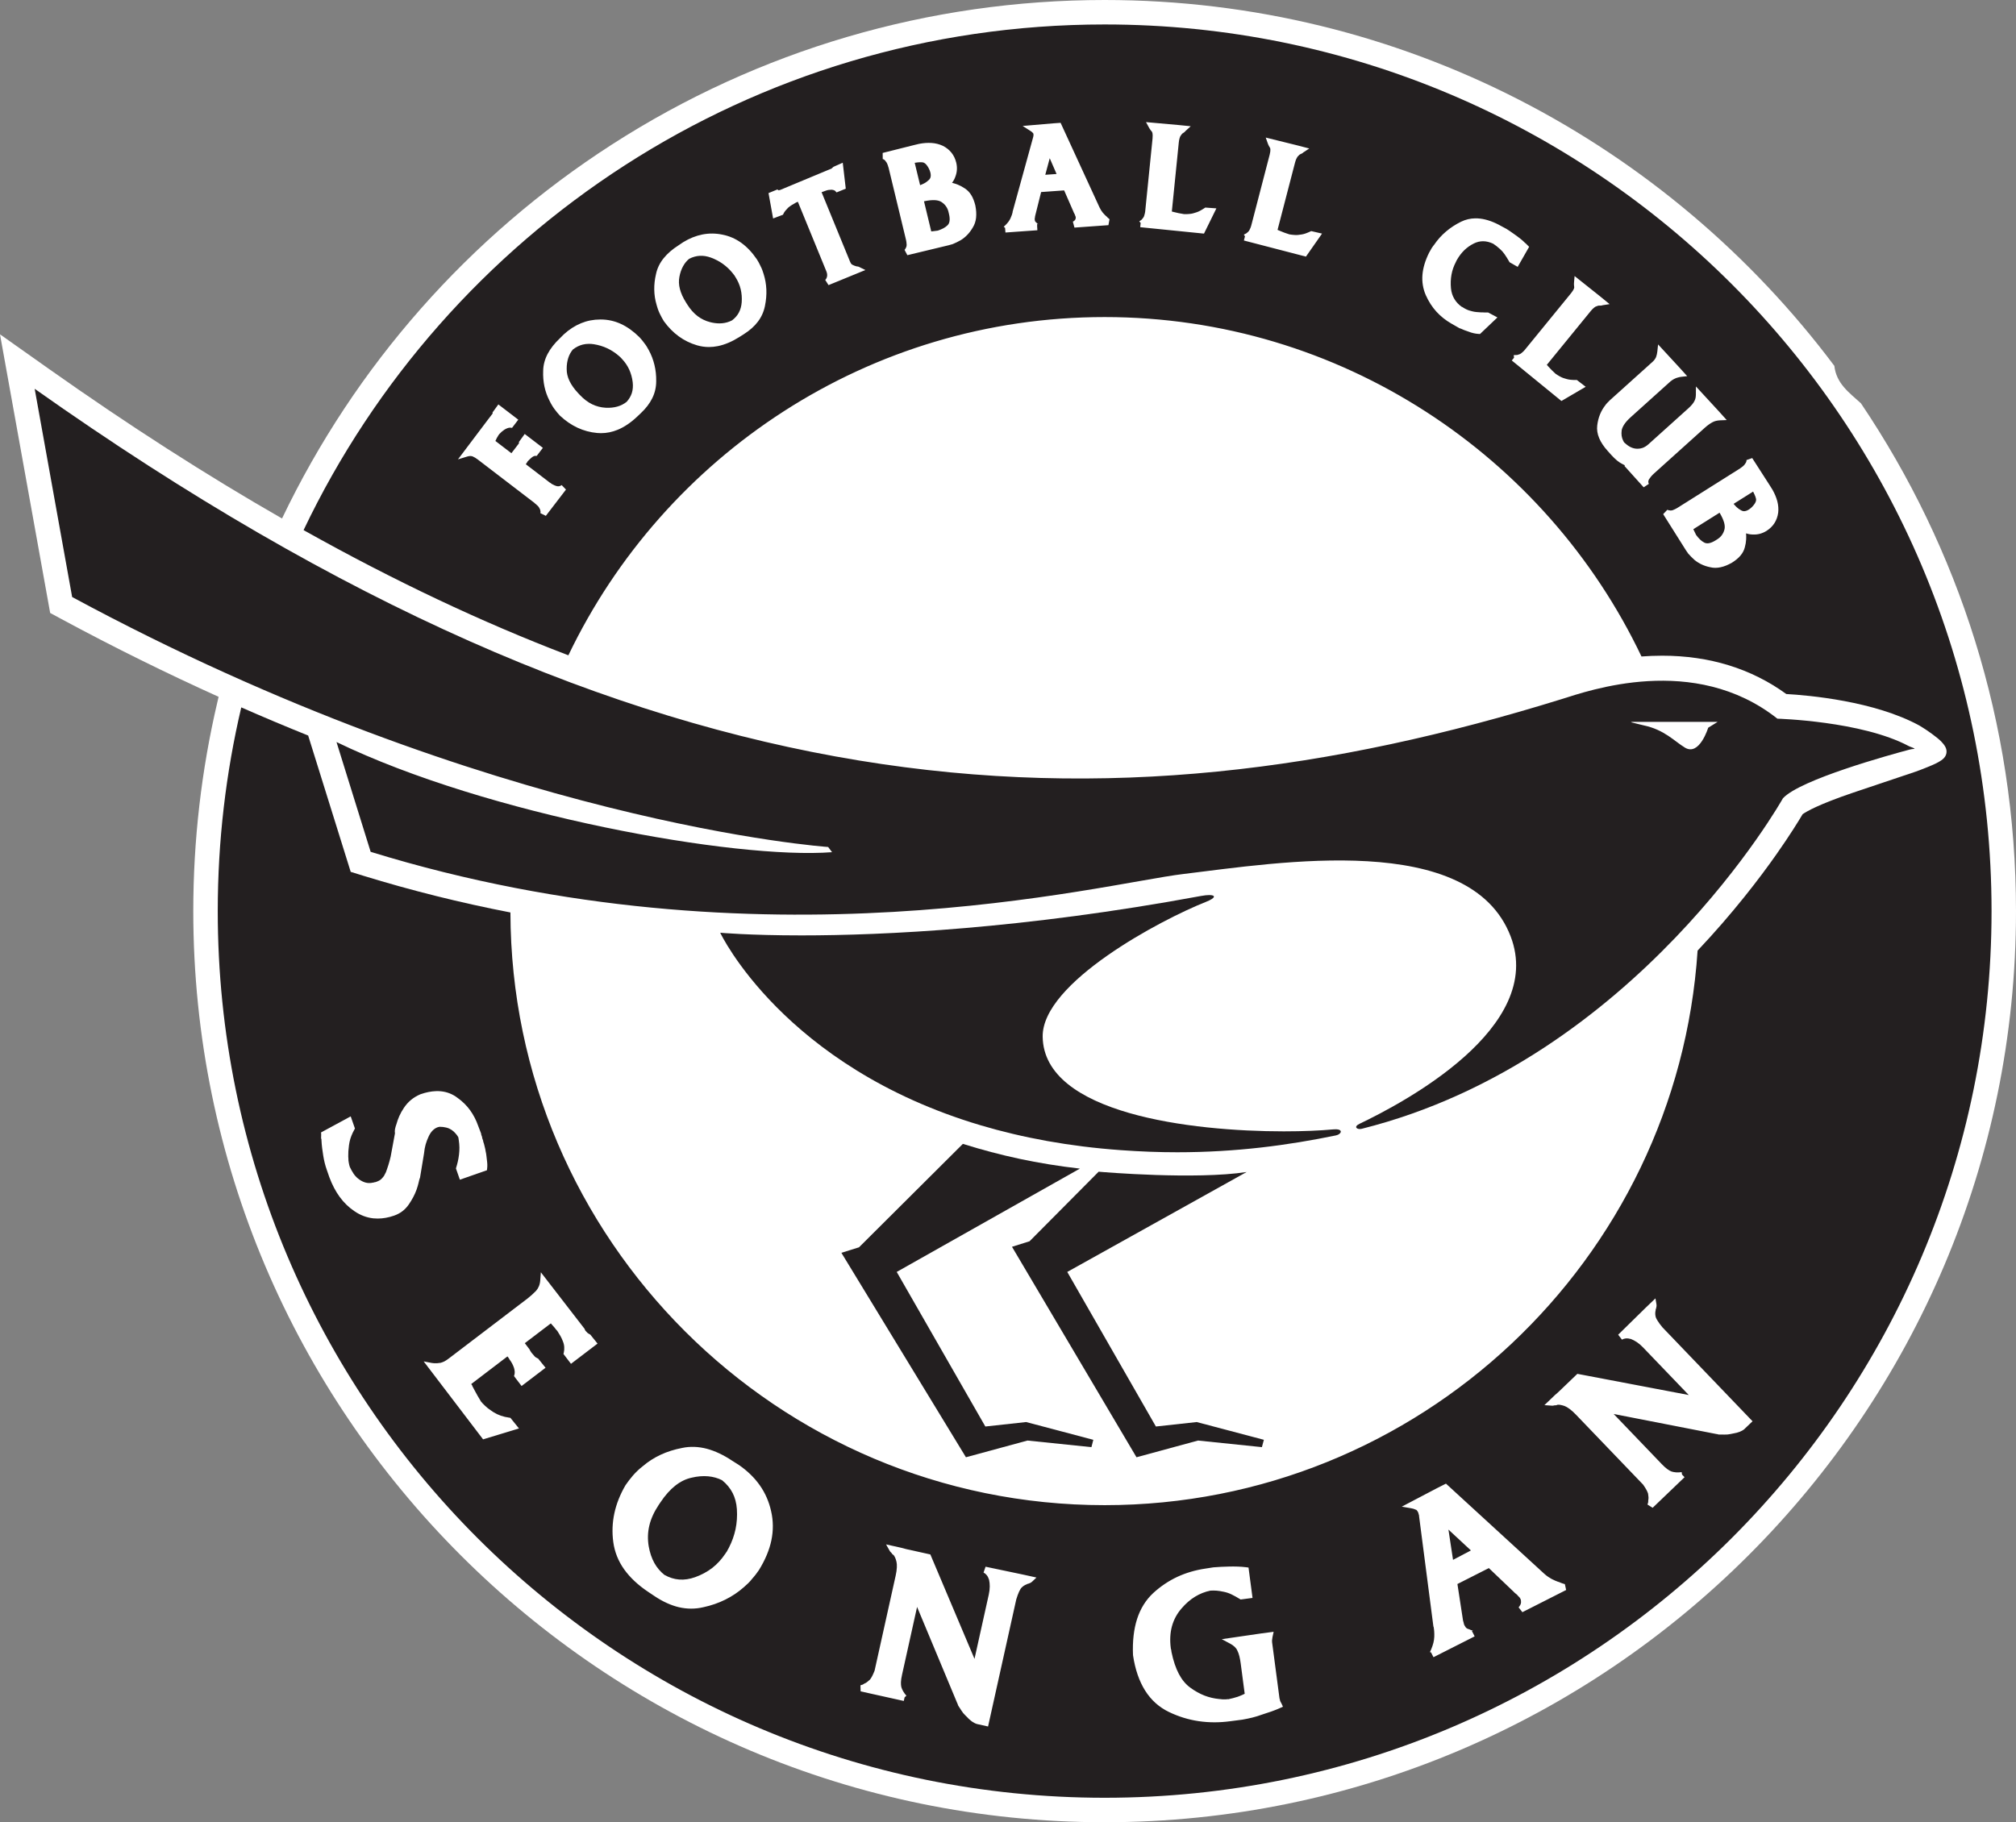 <?xml version="1.0" encoding="UTF-8"?><svg id="_레이어_2" xmlns="http://www.w3.org/2000/svg" viewBox="0 0 749.875 677.974"><rect x="0" y="0" width="749.875" height="677.974" fill="#808080" stroke="none"/><g id="_레이어_1-2"><path id="path30" d="M410.875,0c-65.282,0-128.669,18.603-183.306,53.795-53.084,34.188-95.481,82.288-122.666,139.115-28.28-16.216-57.134-34.746-86.752-55.687L0,124.389l18.659,103.664,3.854,2.084c20.216,10.912,39.879,20.569,58.803,29.118l-.434,1.852c-5.966,25.375-8.99,51.577-8.99,77.875,0,186.923,152.067,338.991,338.982,338.991s339-152.068,339-338.991c0-69.894-21.274-134.907-57.672-188.927-4.414-4.005-9.163-7.346-9.889-13.925C620.429,53.541,521.789,0,410.875,0Z" style="fill:#fff;"/><g id="g32"><path id="path34" d="M408.656,435.939l-25.704,25.883-6.528,2.054,46.311,78.308,22.887-6.222,23.761,2.454,.729-2.729-24.975-6.606-15.186,1.66-32.967-57.509,66.714-37.176c-18.971,2.915-53.268,.052-55.042-.117" style="fill:#231f20;"/></g><g id="g36"><path id="path38" d="M319.511,464.073l-6.544,2.041,46.324,76.069,22.892-6.222,23.785,2.459,.703-2.729-24.978-6.611-15.184,1.66-32.964-57.514,68.125-38.439c-15.809-1.821-29.442-4.796-43.523-9.2l-38.636,38.486Z" style="fill:#231f20;"/></g><g id="g40"><path id="path42" d="M496.748,420.159c-.27,0-.571,.016-.903,.041-4.708,.441-11.052,.726-18.309,.726-34.344,0-89.303-6.523-89.7-35.205-.288-20.112,44.003-43.562,60.748-50.181,3.621-1.427,3.745-2.526,1.224-2.526-.786,0-1.823,.104-3.089,.337-66.262,12.268-118.119,14.67-148.557,14.67-19.567,0-30.272-.991-30.272-.991,0,0,23.499,49.849,96.941,71.665,7.69,2.282,15.931,4.256,24.75,5.841,8.549,1.53,17.637,2.692,27.302,3.385,7.286,.532,14.273,.786,21.002,.786,22.008,0,41.241-2.602,59.057-6.277,1.914-.392,2.863-2.272-.195-2.272" style="fill:#231f20;"/></g><g id="g44"><path id="path46" d="M12.895,144.65l13.941,77.474c156.491,84.499,281.199,93.004,281.199,93.004l1.46,1.931c-35.835,2.778-128.31-13.82-184.33-40.979l12.705,40.849c145.839,44.939,272.014,11.901,302.127,8.272,35.739-4.311,106.827-16.116,121.904,23.18,13.062,34.064-40.116,62.035-56.208,69.735-2.459,1.183-.809,2.277,.814,1.862,102.111-25.59,156.675-122.966,156.675-122.966,6.368-6.972,39.877-16.198,47.108-18.12,.879-.239,1.847-.264,1.847-.264,.013-.311-1.557-.73-2.123-1.028-17.448-9.345-48.892-10.213-48.892-10.213-30.993-24.521-70.511-10.308-80.297-7.263-169.493,52.557-338.556,46.716-567.932-115.474Zm594.362,123.929h31.639l-3.513,2.171s-3.245,10.677-8.64,7.414c-3.927-2.368-7.621-6.656-15.36-8.285-1.984-.431-3.477-.902-4.017-.993-1.45-.233-.11-.306-.11-.306Z" style="fill:#231f20;"/></g><g id="g48"><path id="path50" d="M388.803,65.031l4.204-.298-2.547-5.864-1.657,6.163Z" style="fill:#231f20;"/></g><g id="g52"><path id="path54" d="M352.792,78.799c-.182-.752-.49-1.445-.929-2.059-.431-.615-1.006-1.149-1.694-1.598-.597-.386-1.419-.615-2.428-.674-1.108-.057-2.461,.08-4.023,.42l-.026,.008,2.7,11.202c.093-.01,.184-.018,.278-.023,.402-.047,.781-.088,1.133-.143,.163-.034,.322-.052,.467-.057,0,0,.013,0,.029-.005,.174-.042,.353-.065,.519-.067,.783-.259,1.465-.552,2.067-.861,.568-.306,1.089-.677,1.541-1.11,.405-.386,.651-.892,.755-1.541,.124-.737,.057-1.655-.207-2.729l-.182-.763Z" style="fill:#231f20;"/></g><g id="g56"><path id="path58" d="M345.335,67.098l.06-.054c.386-.322,.625-.69,.729-1.12,.117-.485,.106-1.043-.041-1.65l-.104-.418-.096-.207-.065-.249c-.423-1.001-.9-1.772-1.414-2.301-.441-.444-.871-.674-1.32-.708l-.031-.003c-.48-.049-1.053-.036-1.689,.031-.353,.042-.729,.091-1.126,.153l2.008,8.323c.539-.197,1.053-.433,1.554-.693,.573-.303,1.089-.674,1.535-1.105" style="fill:#231f20;"/></g><g id="g60"><path id="path62" d="M219.006,127.929c-.801,.006-1.572,.102-2.298,.286-1.266,.324-2.487,.939-3.636,1.834-.747,.895-1.318,1.947-1.702,3.135-.402,1.24-.599,2.63-.583,4.116-.016,1.486,.337,2.967,1.03,4.422,.718,1.51,1.813,3.048,3.255,4.581l.576,.612c1.455,1.535,2.994,2.71,4.573,3.483,1.574,.765,3.268,1.209,5.045,1.305,1.595,.086,3.091-.063,4.406-.447,1.266-.366,2.415-.955,3.419-1.753,.916-1.014,1.566-2.129,1.939-3.306,.373-1.211,.478-2.566,.309-4.011-.197-1.657-.638-3.234-1.292-4.679-.656-1.434-1.569-2.778-2.733-4.008l-.639-.674c-.104-.065-.199-.137-.284-.233l-.104-.11c-.104-.062-.207-.145-.293-.239l-.05-.047c-1.271-1.071-2.669-1.963-4.15-2.65-1.494-.693-3.13-1.191-4.871-1.471-.652-.103-1.295-.153-1.917-.148Z" style="fill:#231f20;"/></g><g id="g64"><path id="path66" d="M273.597,103.155l-.49-.786c-.099-.078-.174-.171-.236-.272l-.086-.132c-.093-.086-.176-.184-.236-.288l-.044-.065c-1.045-1.294-2.246-2.433-3.569-3.39-1.333-.967-2.851-1.766-4.5-2.378-1.434-.516-2.832-.744-4.163-.664-1.302,.073-2.62,.444-3.917,1.097-.91,.737-1.673,1.665-2.272,2.76-.633,1.139-1.095,2.459-1.367,3.927-.291,1.452-.233,2.975,.171,4.534,.415,1.618,1.196,3.341,2.324,5.117l.449,.705c1.133,1.795,2.42,3.242,3.823,4.303,1.39,1.053,2.978,1.81,4.7,2.244,1.183,.301,2.334,.451,3.408,.451,.329,0,.669-.021,.996-.047,1.315-.117,2.552-.477,3.693-1.071,1.092-.82,1.945-1.787,2.529-2.874,.604-1.12,.97-2.423,1.079-3.878,.114-1.665-.005-3.297-.379-4.835-.366-1.535-1.009-3.035-1.914-4.459" style="fill:#231f20;"/></g><g id="g68"><path id="path70" d="M653.155,185.501c-.112-.469-.303-1.006-.576-1.59-.148-.319-.314-.664-.495-1.014l-7.25,4.565c.358,.444,.747,.859,1.146,1.242,.477,.446,.991,.822,1.551,1.108l.06,.039c.431,.259,.856,.363,1.294,.332,.501-.047,1.027-.233,1.554-.571l.363-.228,.163-.161,.22-.137c.812-.721,1.388-1.424,1.725-2.08,.283-.558,.366-1.037,.249-1.471l-.005-.034Z" style="fill:#231f20;"/></g><g id="g72"><path id="path74" d="M639.626,190.775l-.013-.026-9.755,6.134c.039,.086,.08,.171,.109,.257,.174,.363,.337,.705,.506,1.032,.073,.135,.145,.278,.197,.42,0,.008,.01,.013,.013,.023,.101,.153,.174,.316,.236,.469,.49,.651,.983,1.216,1.473,1.683,.467,.449,.986,.82,1.546,1.11,.498,.259,1.05,.332,1.694,.228,.739-.124,1.59-.488,2.524-1.071l.664-.423c.656-.41,1.216-.929,1.657-1.541,.438-.602,.763-1.318,.967-2.109,.176-.695,.127-1.541-.135-2.519-.301-1.074-.866-2.308-1.683-3.67" style="fill:#231f20;"/></g><g id="g76"><path id="path78" d="M540.474,580.353l6.648-3.505-8.357-7.756,1.708,11.261Z" style="fill:#231f20;"/></g><g id="g80"><path id="path82" d="M272.492,555.447c-.895-1.756-2.21-3.341-3.904-4.715l-.021-.016c-1.561-.788-3.31-1.284-5.18-1.45-1.922-.171-3.989,0-6.132,.516-2.153,.467-4.186,1.465-6.072,2.959-1.93,1.523-3.779,3.603-5.486,6.16l-.677,1.001c-1.727,2.599-2.91,5.195-3.496,7.711-.597,2.521-.667,5.117-.226,7.716,.412,2.337,1.11,4.417,2.096,6.196,.962,1.727,2.22,3.206,3.73,4.417,1.797,1.009,3.647,1.598,5.519,1.738,1.893,.145,3.885-.156,5.932-.882,2.316-.833,4.435-1.971,6.295-3.387,1.842-1.419,3.481-3.185,4.861-5.25l.794-1.167c.031-.148,.093-.291,.176-.407l.169-.257c.047-.143,.109-.29,.2-.41l.07-.122c1.126-2.184,1.945-4.482,2.451-6.835,.495-2.363,.672-4.868,.503-7.452-.153-2.264-.693-4.3-1.603-6.067" style="fill:#231f20;"/></g><path d="M410.876,9.101c-131.433,0-244.925,76.879-297.957,188.13,33.532,18.786,66.27,34.274,98.495,46.579,35.628-74.363,111.648-125.846,199.462-125.846s164.148,51.683,199.69,126.281c2.487-.179,5.05-.29,7.688-.29,17.612,0,33.148,4.798,46.179,14.26,8.243,.464,32.891,2.606,49.61,11.793l.05,.031c2.736,1.6,6.581,4.409,7.912,5.789,1.203,1.245,2.279,2.633,1.991,4.368-.322,1.976-2.163,2.924-3.932,3.853-1.24,.643-6.131,2.591-7.496,3.04-1.746,.602-4.677,1.577-8.376,2.817-4.243,1.419-9.52,3.182-14.793,4.969-13.002,4.409-17.521,7.078-18.898,8.064-1.38,2.327-4.677,7.73-9.836,15.05-6.059,8.616-15.979,21.671-29.228,35.692-7.584,115.056-103.611,206.325-220.56,206.325-121.698,0-220.742-98.865-221.02-220.515-18.6-3.608-36.914-8.178-54.728-13.664l-4.682-1.447-15.825-50.719c-8.313-3.349-16.613-6.845-24.882-10.471-5.719,24.332-8.747,49.715-8.747,75.792,0,182.187,147.709,329.89,329.883,329.89s329.902-147.703,329.902-329.89S593.102,9.101,410.876,9.101ZM203.026,191.924l-2.046-1.021c.07-.236,.091-.454,.064-.649-.026-.246-.072-.47-.145-.669-.109-.244-.225-.487-.36-.708-.112-.187-.234-.363-.374-.532-.088-.078-.18-.165-.265-.248-.031-.041-.069-.072-.116-.105l-.195-.148-.06-.108-.448-.346c-.114-.086-.224-.194-.322-.311l-21.04-16.113c-.319-.249-.66-.474-1.005-.687-.324-.189-.633-.353-.926-.475-.278-.091-.565-.137-.872-.145-.329,0-.713,.072-1.141,.202l-3.429,1.047,11.243-14.906,1.545-2.013,.031-.004h.006c.031-.08,.066-.148,.082-.215l-.057-.306,2.171-3.001,7.414,5.678-2.316,3.032-.636-.057c-.285-.029-.596,.018-.949,.138-.402,.127-.836,.342-1.292,.627-.34,.228-.669,.476-.973,.743-.301,.259-.586,.543-.858,.841l-.401,.529c-.06,.13-.131,.262-.211,.387-.067,.124-.147,.248-.233,.365-.07,.143-.136,.275-.201,.384-.039,.07-.078,.151-.111,.234l-.061,.138c-.099,.174-.189,.364-.272,.554l5.953,4.563,2.723-3.554c.023-.044,.04-.082,.059-.129,.034-.062,.055-.118,.06-.144l-.06-.331,2.174-3.004,6.754,5.167-2.279,2.975-.574,.009c-.169,0-.358,.041-.565,.135-.244,.101-.523,.293-.829,.545-.249,.208-.493,.432-.744,.681-.231,.22-.46,.455-.686,.696-.086,.156-.169,.306-.259,.448-.112,.179-.234,.363-.366,.532-.018,.023-.036,.047-.051,.073l9.003,6.894,.07-.008,.604,.464c.34,.187,.693,.354,1.033,.513,.319,.14,.651,.253,1.006,.325,.259,.036,.526,.022,.798-.032,.28-.067,.561-.199,.833-.391l1.598,1.663-7.494,9.781Zm39.604-43.793c-.952,1.938-2.37,3.802-4.217,5.54l-1.462,1.386c-2.334,2.207-4.757,3.836-7.192,4.843-2.023,.838-4.109,1.26-6.199,1.26-.487,0-.979-.023-1.466-.064-2.55-.233-5.001-.898-7.293-1.961-2.28-1.066-4.463-2.557-6.476-4.443l-.133-.126c-.296-.319-.619-.686-.951-1.093-.329-.405-.682-.845-1.02-1.307-.187-.254-.371-.512-.532-.766-.148-.236-.304-.485-.467-.757l-.016-.031c-.127-.231-.264-.472-.398-.713-.158-.272-.301-.558-.423-.841-.84-1.618-1.468-3.373-1.865-5.215-.394-1.849-.56-3.826-.475-5.883,.034-2.137,.591-4.257,1.657-6.293,1.045-1.984,2.576-3.935,4.56-5.805l1.44-1.441c2.002-1.834,4.163-3.233,6.445-4.169,2.231-.918,4.635-1.381,7.128-1.381h0s.179,0,.179,0c2.602,0,5.128,.553,7.512,1.652,2.358,1.087,4.665,2.743,6.87,4.925l.023,.029c.176,.179,.338,.37,.504,.567,.119,.15,.252,.296,.384,.441l.098,.114c.14,.195,.277,.376,.404,.529,.15,.192,.296,.382,.431,.571,.332,.41,.628,.837,.895,1.273,.254,.415,.506,.864,.763,1.336,.923,1.696,1.626,3.536,2.09,5.461,.469,1.924,.69,3.966,.653,6.072,0,2.21-.483,4.325-1.45,6.292Zm41.912-34.349c-.428,2.163-1.314,4.154-2.64,5.902-1.299,1.714-3.043,3.272-5.196,4.629l-1.696,1.077c-2.716,1.714-5.399,2.855-7.988,3.379-1.118,.226-2.231,.343-3.321,.343-1.497,0-2.983-.216-4.433-.636-2.454-.721-4.734-1.831-6.778-3.319-2.034-1.473-3.892-3.357-5.511-5.59l-.101-.155c-.231-.371-.482-.792-.724-1.251-.254-.459-.509-.956-.756-1.485-.137-.275-.269-.564-.378-.847-.096-.262-.201-.538-.312-.836l-.015-.034c-.073-.252-.158-.512-.246-.776-.106-.293-.193-.604-.261-.91-.516-1.743-.795-3.587-.826-5.473-.041-1.893,.182-3.865,.656-5.862,.441-2.096,1.387-4.07,2.832-5.859,1.406-1.748,3.276-3.372,5.577-4.827l1.696-1.141c2.308-1.419,4.703-2.378,7.115-2.861,1.215-.242,2.45-.362,3.694-.354,1.244,.008,2.497,.14,3.75,.398,2.544,.49,4.916,1.52,7.05,3.053,2.106,1.515,4.061,3.582,5.804,6.152l.019,.028c.14,.21,.269,.428,.388,.653,.091,.176,.188,.343,.292,.507l.067,.135c.106,.215,.202,.414,.303,.593,.112,.208,.215,.42,.313,.643,.244,.464,.459,.94,.636,1.422,.166,.459,.334,.946,.485,1.455,.584,1.839,.928,3.776,1.017,5.755,.086,1.979-.089,4.022-.514,6.092Zm33.083-11.571l-9.445,3.869-1.23-1.935c.207-.187,.358-.382,.454-.598,.119-.246,.202-.507,.246-.782,.036-.275,.036-.559,0-.847-.044-.298-.134-.614-.264-.933l-.04-.107-10.569-25.805-.636,.259c-.589,.316-1.136,.641-1.636,.952-.48,.306-.931,.633-1.336,.976-.368,.366-.711,.749-1.036,1.138-.288,.348-.527,.711-.69,1.069l-.205,.422-3.672,1.393-1.707-9.441,3.281-1.346,.505,.316,.01,.008c.026-.008,.06-.016,.097-.034l.149-.06,.161-.018c.018-.002,.05-.01,.11-.031l.442-.182,17.167-7.154,1.535-.624c.06-.062,.124-.131,.199-.204,.132-.135,.275-.261,.428-.372l.111-.091,3.415-1.51,1.121,9.652-3.419,1.397-.545-.579c-.044-.044-.15-.131-.401-.23-.233-.096-.521-.158-.872-.192h-.073c-.379,0-.746,.025-1.102,.079-.366,.054-.742,.162-1.121,.315l-.044,.015-1.415,.514,10.553,25.756c.158,.384,.314,.677,.475,.882,.114,.148,.246,.256,.401,.331l.078,.044c.223,.125,.46,.237,.709,.325,.267,.088,.521,.173,.751,.243l.343,.041,.441,.091,2.544,1.235-4.27,1.75Zm45.445-21.227c-.158,1.383-.578,2.615-1.229,3.658-.578,1.001-1.251,1.91-1.988,2.685-.755,.791-1.59,1.47-2.484,2.023l-.047,.025c-.498,.275-.991,.54-1.471,.776-.48,.233-.962,.451-1.421,.64l-.085,.034c-.503,.163-.983,.296-1.414,.403l-15.428,3.716-1.053-1.995c.036-.029,.078-.066,.114-.113,.044-.042,.083-.081,.114-.12,.034-.049,.067-.096,.095-.145l.02-.101,.12-.189c.112-.171,.192-.348,.239-.535,.06-.21,.085-.397,.092-.568-.008-.267-.028-.584-.072-.939-.039-.366-.114-.78-.229-1.236l-6.431-26.644c-.062-.117-.111-.241-.135-.363l-.072-.293c-.057-.109-.112-.234-.144-.374l-.025-.108c-.052-.125-.106-.233-.155-.334-.054-.112-.12-.239-.174-.379-.086-.106-.172-.221-.255-.34-.093-.13-.181-.257-.274-.376-.127-.161-.27-.298-.444-.412-.145-.101-.307-.172-.491-.211l-.025-2.269,11.555-2.902,2.016-.483c1.647-.316,3.21-.419,4.652-.321h0c1.486,.106,2.877,.461,4.135,1.05l.023,.01c1.284,.643,2.354,1.494,3.195,2.537,.843,1.04,1.445,2.297,1.79,3.727,.208,.864,.295,1.74,.243,2.609-.049,.882-.243,1.759-.58,2.628-.298,.84-.716,1.601-1.222,2.254,.719,.184,1.433,.415,2.149,.697,.913,.366,1.803,.84,2.648,1.424,.96,.628,1.769,1.484,2.41,2.55,.604,1.019,1.092,2.282,1.458,3.766l.006,.051c.327,1.644,.407,3.154,.27,4.487Zm49.222,2.792l-12.639,.905-.589-2.205c.244-.127,.45-.26,.601-.4,.132-.13,.237-.252,.289-.363,.078-.145,.129-.285,.152-.417,.029-.119,.042-.228,.029-.34-.008-.101-.019-.207-.039-.313-.005-.026-.02-.062-.038-.101-.073-.132-.135-.284-.182-.437-.013-.044-.029-.093-.04-.142-.031-.075-.064-.156-.085-.239-.036-.067-.086-.143-.125-.221l-.006-.015c-.039-.065-.072-.132-.105-.202-.06-.088-.107-.2-.161-.322-.047-.099-.083-.197-.111-.29l-3.425-7.834-8.563,.615-2.244,8.969c-.021,.163-.042,.321-.057,.472-.021,.205-.057,.379-.088,.532l.018,.28c.008,.158,.027,.297,.063,.406,.021,.096,.05,.17,.083,.227,.034,.065,.077,.127,.136,.192,.075,.083,.148,.153,.229,.205l.073,.053,.061,.059c.088,.093,.19,.198,.286,.312,.091,.047,.166,.104,.246,.164l.122,.054,.151,.145c-.034-.034-.059-.05-.064-.053-.018-.016-.049-.034-.098-.054-.088-.034-.227-.075-.396-.075v.99l.1,1.329-.067-.82,.045,.647,.009,.176-11.877,.848-.132-1.74-.495-.385c.021-.023,.046-.049,.064-.075-.049,.028-.097,.062-.13,.104,.054-.057,.117-.114,.188-.166,.052-.07,.121-.138,.183-.198,.078-.078,.167-.148,.248-.212,.464-.454,.856-.897,1.175-1.32,.316-.431,.573-.864,.775-1.292,.21-.451,.391-.898,.529-1.315,.112-.353,.206-.676,.268-.967l-.01-.151,7.688-27.911c.01-.119,.024-.241,.047-.363l.013-.075c.013-.062,.026-.125,.034-.188v-.152c-.013-.192-.047-.361-.101-.498-.005-.026-.01-.037-.01-.037l-.104-.078-.076-.086c-.093-.117-.205-.228-.337-.33-.161-.13-.334-.25-.516-.362l-2.903-1.85,11.294-.967,2.824-.202,14.481,31.475c.208,.441,.414,.814,.604,1.104,.202,.298,.403,.578,.598,.832,.215,.236,.431,.48,.656,.727,.176,.197,.358,.371,.539,.529,.163,.099,.303,.233,.428,.394,.021,.021,.034,.031,.039,.047l.28,.262c.101,.073,.195,.153,.286,.249l.038,.018,.148,.144c.029,.029,.052,.049,.081,.064,.013,.01,.021,.012,.026,.018l-.41,2.216Zm35.542,3.141l-23.714-2.389,.161-1.592-.514-.561c.026-.021,.053-.038,.076-.062-.075,.036-.154,.085-.221,.145,.091-.083,.192-.148,.309-.212,.049-.031,.091-.063,.141-.094l.119-.104,.104-.047,.07-.069c.091-.075,.184-.149,.296-.214,.22-.239,.419-.477,.58-.718,.15-.215,.259-.433,.327-.643,.096-.319,.181-.628,.259-.911,.062-.249,.111-.495,.135-.728l2.739-27.177c.036-.428,.052-.823,.047-1.167-.01-.405-.036-.63-.061-.747-.034-.163-.078-.325-.141-.48-.023-.067-.054-.129-.111-.186l-.076-.091c-.031-.049-.077-.1-.132-.152-.093-.106-.204-.241-.324-.407-.104-.14-.213-.299-.309-.46-.099-.158-.202-.331-.29-.513l-1.033-1.901,12.018,1.074,4.616,.461-2.043,1.862-.01,.054-.327,.305c-.093,.083-.195,.155-.302,.212-.067,.06-.152,.113-.243,.163-.047,.031-.094,.06-.138,.086l-.01,.008c-.049,.034-.145,.117-.283,.303-.156,.22-.324,.457-.498,.706-.119,.239-.231,.54-.327,.898-.117,.41-.208,.917-.265,1.519l-2.58,25.613c.309,.088,.603,.161,.896,.226,.604,.138,1.178,.27,1.699,.397,.34,.065,.677,.128,1.014,.177,.348,.057,.68,.116,.989,.179,.324,0,.63,0,.929-.003,.296-.005,.594-.026,.889-.06l.078-.008c.405-.023,.828-.085,1.264-.186,.444-.109,.907-.247,1.354-.406l.051-.015c.228-.073,.458-.159,.665-.255,.246-.119,.487-.23,.718-.344,.27-.15,.527-.298,.773-.451,.249-.143,.505-.309,.788-.495l.33-.227,4.132,.302-4.613,9.387Zm37.919,8.557l-23.074-5.991,.404-1.551-.415-.633c.023-.018,.049-.033,.085-.054-.08,.026-.157,.06-.23,.107,.099-.062,.204-.113,.318-.157,.049-.023,.107-.051,.161-.072l.133-.091,.103-.026,.091-.054c.091-.065,.198-.119,.315-.168,.259-.2,.489-.408,.691-.615,.174-.195,.319-.392,.417-.589,.14-.298,.272-.583,.397-.858,.101-.236,.183-.472,.234-.7l.341-1.296,6.535-25.144c.104-.412,.179-.799,.229-1.144,.047-.405,.053-.631,.045-.75-.008-.163-.023-.334-.054-.489-.01-.073-.046-.142-.082-.202l-.063-.101c-.031-.06-.059-.12-.108-.18-.075-.119-.159-.266-.255-.442-.088-.166-.171-.339-.239-.51-.075-.176-.153-.36-.212-.549l-.716-2.034,11.708,2.897,4.487,1.167-2.31,1.522-.013,.057-.379,.249c-.104,.067-.212,.121-.324,.163-.075,.047-.166,.092-.262,.12-.057,.031-.104,.049-.161,.067l-.005,.005c-.047,.026-.153,.089-.319,.258-.195,.195-.394,.399-.609,.62-.15,.218-.301,.5-.461,.842-.166,.386-.34,.875-.485,1.453l-6.475,24.926c.293,.127,.568,.246,.851,.357,.576,.226,1.122,.447,1.623,.655,.314,.117,.646,.227,.973,.331,.332,.101,.642,.213,.948,.322,.319,.049,.625,.096,.916,.135,.293,.044,.591,.073,.889,.081l.075,.005c.402,.039,.83,.042,1.279,.006,.464-.034,.941-.102,1.4-.188l.057-.012c.236-.029,.47-.079,.696-.144,.259-.078,.516-.155,.76-.233,.288-.109,.568-.215,.838-.327,.259-.101,.538-.227,.85-.372l.366-.168,4.031,.929-5.994,8.572Zm75.582,1.803c-.558-.98-1.123-1.879-1.67-2.665-.516-.742-1.085-1.387-1.682-1.919-.469-.431-.913-.809-1.333-1.131-.415-.311-.833-.612-1.235-.882-1.263-.599-2.508-.907-3.683-.923h-.088c-1.157,0-2.299,.272-3.391,.812-1.338,.659-2.53,1.5-3.552,2.483-1.03,.999-1.949,2.185-2.722,3.539l-.343,.608-.012,.104-.107,.199c-.791,1.507-1.335,3.083-1.623,4.689-.29,1.621-.358,3.323-.192,5.068,.14,1.494,.58,2.851,1.304,4.039,.664,1.102,1.584,2.068,2.733,2.877h.094l.289,.185c.508,.329,1.014,.609,1.494,.825,.467,.213,.931,.368,1.364,.472l.081,.021c.441,.137,.899,.243,1.374,.324,.48,.078,.981,.13,1.5,.151l.034,.003,.784,.06c.213,.013,.43,.012,.653,.008l.105-.008,.1,.012c.208,.023,.419,.037,.627,.037h.081c.314-.008,.62-.008,.936-.003l.28,.003,3.448,1.841-6.482,6.166-.505-.031c-.654-.042-1.301-.135-1.923-.28-.604-.138-1.208-.328-1.789-.561-.542-.187-1.095-.382-1.635-.579-.526-.2-1.045-.42-1.538-.656l-.091,.034-3.125-1.781c-2.129-1.222-4.014-2.715-5.599-4.45-1.582-1.738-2.914-3.808-3.959-6.155-1.043-2.399-1.458-4.951-1.238-7.589,.213-2.594,1.053-5.354,2.474-8.212l.088-.154,.921-1.623c.091-.153,.203-.308,.319-.448,.07-.109,.142-.221,.22-.322,.083-.109,.182-.226,.286-.343,1.271-1.878,2.767-3.548,4.44-4.964,1.67-1.427,3.567-2.666,5.629-3.672,1.63-.799,3.387-1.217,5.237-1.248h0c.617-.01,1.245,.024,1.881,.1,2.472,.296,5.14,1.255,7.937,2.848l1.868,1.003c.379,.257,.765,.511,1.162,.76,.433,.272,.877,.578,1.323,.923,.456,.303,.918,.63,1.367,.973,.446,.342,.879,.677,1.312,1.006,.231,.184,.472,.379,.7,.579,.241,.208,.474,.421,.687,.639,.099,.101,.197,.197,.293,.296,.026,.026,.05,.043,.07,.059l.144,.081,.119,.114c.088,.099,.188,.19,.278,.289,.104,.104,.201,.198,.297,.294l.633,.628-4.264,7.459-3.029-1.73-.155-.277Zm31.354,17.404c-.319,.278-.677,.653-1.053,1.118l-16.279,19.944c.2,.244,.408,.47,.615,.683,.433,.449,.839,.876,1.203,1.273,.244,.241,.49,.482,.747,.708,.257,.233,.496,.463,.727,.688,.27,.184,.531,.35,.775,.505,.246,.163,.509,.314,.773,.451l.067,.031c.348,.2,.745,.384,1.157,.539,.444,.161,.894,.299,1.354,.416l.063,.013c.226,.065,.451,.119,.684,.155,.275,.039,.532,.076,.791,.104,.303,.026,.599,.046,.895,.059,.226,.008,.469,.013,.731,.013h.598l3.281,2.527-9.026,5.287-18.466-15.076,.841-1.027-.125-.967c.119-.021,.246-.023,.384-.01,.057-.005,.117-.006,.182-.006l.148-.023,.111,.021,.104-.015c.109-.016,.225-.024,.357-.019,.319-.075,.615-.168,.882-.274,.239-.096,.454-.219,.623-.359,.257-.21,.492-.417,.721-.614,.189-.171,.364-.353,.517-.538l17.272-21.16c.275-.335,.502-.653,.681-.946,.213-.342,.317-.547,.366-.653,.062-.158,.106-.312,.145-.478,.021-.073,.021-.143,.01-.221l-.015-.114c0-.06-.006-.127-.019-.205-.026-.14-.039-.311-.054-.508-.005-.192-.005-.379,0-.565,0-.187,.016-.384,.037-.586l.195-2.147,9.434,7.518,3.592,2.936-2.733,.423-.039,.044-.435,.064c-.125,.021-.252,.028-.376,.018-.096,.005-.187,.006-.283-.002-.062,0-.112,0-.171-.009l-.013,.003c-.06,0-.182,.018-.397,.101-.254,.093-.526,.197-.812,.306-.228,.14-.487,.329-.765,.576Zm22.624,61.405c-.48,.433-.892,.848-1.208,1.239-.311,.379-.571,.74-.787,1.08-.127,.267-.202,.523-.212,.798-.01,.252,.05,.526,.198,.825l-1.919,1.279-7.17-7.96,.215-.202c-.285-.125-.576-.275-.858-.444-.664-.311-1.356-.763-2.067-1.336-.7-.578-1.439-1.291-2.191-2.124l-1.346-1.497c-1.419-1.58-2.472-3.159-3.12-4.692-.685-1.603-.934-3.216-.737-4.786,.176-1.463,.524-2.848,1.04-4.106,.506-1.248,1.195-2.422,2.043-3.488,.078-.122,.164-.236,.252-.347,.08-.101,.179-.198,.283-.302,.096-.127,.208-.252,.33-.363l.189-.168c.161-.195,.34-.376,.524-.545l15.939-14.351c.301-.267,.552-.554,.768-.853,.208-.298,.382-.594,.511-.882,.117-.34,.22-.686,.3-1.028,.083-.35,.141-.731,.185-1.128l.27-2.558,7.947,8.615,2.88,3.188-2.26,.252c-.189,.023-.413,.065-.669,.114-.259,.054-.525,.123-.792,.217-.145,.044-.288,.088-.444,.145-.109,.039-.208,.086-.286,.13l-.129,.06c-.145,.06-.255,.108-.346,.16-.125,.073-.249,.152-.394,.237l-.047,.031c-.104,.052-.187,.111-.265,.163-.073,.044-.122,.091-.179,.138l-.116,.11-.158,.078-.252,.223-14.653,13.192c-1.058,.952-1.872,1.86-2.424,2.703-.521,.794-.841,1.532-.958,2.209-.096,.752-.092,1.448-.008,2.062,.096,.604,.268,1.164,.514,1.67,.099,.171,.187,.345,.27,.532,.034,.073,.075,.138,.138,.201l.075,.088c.706,.674,1.439,1.221,2.178,1.61,.711,.371,1.435,.59,2.146,.655,.218,.021,.428,.028,.623,.028,.633,0,1.245-.104,1.818-.306,.757-.27,1.507-.736,2.218-1.377l14.779-13.307c.568-.506,1.054-1.014,1.463-1.501,.384-.459,.665-.886,.85-1.27l.013-.026c.202-.394,.341-.787,.406-1.16,.078-.42,.116-.848,.116-1.269l.019-2.962,8.442,9.164,3.015,3.344-2.476,.095c-.552,.029-1.069,.101-1.538,.215-.454,.109-.897,.28-1.31,.505-.467,.254-.926,.548-1.383,.88-.467,.332-.926,.698-1.367,1.097l-18.885,17.007Zm46.102,14.684l-.006,.025c-.197,1.416-.663,2.711-1.381,3.839-.716,1.128-1.72,2.103-2.955,2.889-.755,.472-1.562,.83-2.399,1.063-.846,.233-1.741,.327-2.672,.286-.9-.018-1.748-.161-2.528-.434,.057,.734,.064,1.493,.025,2.26-.057,.98-.222,1.976-.5,2.969-.285,1.102-.838,2.143-1.649,3.089-.763,.905-1.814,1.769-3.105,2.581l-.047,.023c-1.455,.833-2.852,1.403-4.167,1.68-.68,.15-1.357,.229-1.998,.229s-1.26-.071-1.862-.221c-1.133-.223-2.199-.565-3.171-1.017-.996-.464-1.905-1.034-2.711-1.704l-.037-.039c-.428-.384-.835-.77-1.208-1.148-.379-.384-.741-.768-1.065-1.137l-.06-.081c-.314-.42-.589-.824-.831-1.206l-8.451-13.422,1.548-1.636c.047,.018,.097,.047,.157,.067,.052,.023,.096,.048,.148,.072,.054,.01,.111,.029,.163,.04l.104-.01,.22,.051c.197,.052,.39,.07,.584,.057,.207-.016,.405-.051,.565-.098,.249-.088,.54-.214,.864-.369,.332-.156,.702-.354,1.102-.611l.091-.056,23.101-14.547c.093-.096,.192-.174,.303-.249l.249-.161c.086-.083,.183-.169,.311-.255l.101-.059c.096-.088,.181-.174,.259-.249,.088-.086,.188-.185,.302-.289,.075-.117,.16-.227,.243-.344,.099-.137,.185-.265,.265-.387,.117-.171,.2-.353,.252-.548,.057-.176,.069-.35,.048-.539l2.137-.744,6.438,10.017,1.104,1.764c.825,1.453,1.433,2.901,1.796,4.304,.376,1.442,.482,2.879,.324,4.254ZM156.187,438.242c-.096,.241-.178,.503-.25,.778-.086,.337-.172,.703-.252,1.08-.106,.428-.216,.843-.333,1.242-.127,.402-.254,.836-.404,1.261-.342,.949-.759,1.886-1.239,2.793-.48,.908-1.041,1.83-1.671,2.751-.674,.975-1.465,1.809-2.367,2.496-.903,.69-1.937,1.234-3.053,1.626-2.101,.737-4.155,1.102-6.119,1.102-.552,0-1.106-.028-1.645-.078-2.477-.272-4.843-1.171-7.014-2.66-2.096-1.411-3.947-3.193-5.493-5.317-1.525-2.091-2.817-4.552-3.836-7.307l-.962-2.769c-.301-.846-.558-1.712-.781-2.602-.213-.884-.394-1.773-.539-2.687-.14-.892-.278-1.832-.4-2.752-.119-.947-.209-1.909-.253-2.881l-.013-.132,.026-.132c0-.013,0-.023,.008-.023l-.073-.195c-.078-.236-.111-.483-.085-.729-.013-.22-.005-.438,.021-.661,.013-.114,.011-.247,.006-.376l-.045-.744,11.027-5.974,1.576,4.521-.252,.457c-.42,.768-.786,1.533-1.084,2.295-.296,.729-.514,1.488-.669,2.225-.07,.431-.142,.83-.209,1.208-.057,.337-.096,.685-.111,1.063l-.008,.063c-.042,.353-.079,.728-.113,1.122-.026,.348-.038,.686-.025,.981v.065c-.01,.316-.014,.614-.019,.923-.008,.246,.008,.483,.044,.703l.019,.141-.01,.132c-.013,.169-.009,.366,.025,.561l.006,.048c.044,.278,.082,.532,.129,.807,.052,.314,.112,.583,.174,.845,.06,.22,.125,.455,.205,.675,.412,.879,.874,1.712,1.37,2.454,.467,.713,1.019,1.309,1.629,1.805,.781,.638,1.58,1.105,2.389,1.39,.773,.288,1.598,.379,2.464,.289,.166-.016,.334-.042,.485-.083,.182-.036,.376-.062,.579-.091l.142-.047c.153-.052,.314-.095,.485-.095l.34-.117c.436-.156,.831-.335,1.197-.545,.319-.197,.589-.428,.835-.7l.072-.078c.125-.117,.247-.25,.359-.403l.375-.489c.104-.265,.241-.524,.394-.773,.104-.15,.206-.348,.305-.568,.132-.402,.28-.821,.441-1.257,.153-.418,.308-.884,.461-1.38,.161-.506,.315-1.026,.456-1.56,.148-.508,.284-1.049,.406-1.62l1.61-8.706c-.044-.156-.057-.326-.044-.492l-.021-.063v-.196c0-.22,.02-.418,.051-.584,.013-.104,.035-.22,.053-.324,.047-.262,.117-.547,.215-.858,.086-.27,.169-.521,.252-.751,.288-1.053,.656-2.093,1.097-3.089,.454-1.03,1.048-2.084,1.753-3.132,.734-1.092,1.605-2.067,2.585-2.881,.978-.817,2.13-1.507,3.409-2.07l.23-.085c1.971-.685,3.86-1.061,5.637-1.125,.592-.021,1.171-.008,1.737,.041,2.311,.205,4.439,1.024,6.306,2.451,1.826,1.299,3.39,2.835,4.655,4.578,1.26,1.735,2.279,3.702,3.026,5.845l1.113,2.909-.007,.221v.025l.391,1.119-.037,.155,.384,1.087,.016,.171c.005,.093,.023,.181,.064,.303l.239,.71c.083,.399,.187,.82,.306,1.235,.135,.475,.241,.989,.306,1.507,.143,.578,.246,1.19,.303,1.792,.052,.542,.117,1.087,.188,1.611,.078,.584,.126,1.112,.136,1.586,.008,.49-.004,.941-.059,1.356l-.078,.727-10.069,3.524-1.463-4.194,.111-.381c.208-.648,.4-1.39,.592-2.191,.179-.794,.329-1.65,.438-2.568,.109-.913,.161-1.81,.151-2.689-.018-.89-.097-1.775-.231-2.631l-.015-.098c-.013-.145-.031-.304-.064-.467-.044-.187-.07-.367-.091-.546-.174-.337-.392-.667-.636-.973-.319-.392-.683-.797-1.072-1.173-.49-.454-1.066-.83-1.717-1.131-.654-.285-1.431-.477-2.3-.583-.205-.016-.395-.029-.582-.029-.182-.008-.379-.023-.592-.034-.143,.01-.271,.034-.388,.063-.137,.026-.281,.068-.434,.117-.646,.236-1.249,.624-1.792,1.159-.578,.565-1.09,1.317-1.518,2.246-.459,.975-.843,1.982-1.131,2.985-.283,1.014-.47,2.067-.574,3.157l-.008,.081-1.501,9.086-.053,.122Zm56.197,69.173l-2.796-3.661,.132-.546c.15-.622,.2-1.328,.151-2.07-.047-.721-.223-1.45-.521-2.153l-.029-.064c-.213-.594-.511-1.232-.869-1.868-.355-.63-.745-1.247-1.154-1.872-.2-.197-.389-.402-.565-.623l-.464-.612c-.332-.361-.684-.753-1.042-1.181-.109-.127-.227-.259-.338-.391l-9.681,7.367,1.731,2.272,.047,.105c.233,.456,.482,.856,.747,1.208,.278,.358,.558,.685,.825,.959l.098,.114c.189,.249,.382,.441,.571,.568,.228,.163,.454,.29,.69,.394l.256,.117,2.75,3.406-8.917,6.79-2.807-3.677,.151-.552c.091-.337,.121-.706,.103-1.11-.029-.428-.111-.895-.259-1.39-.189-.558-.422-1.09-.681-1.598-.267-.503-.587-1.011-.948-1.488l-.132-.161-.064-.218-.615-.82-13.463,10.264c.047,.075,.082,.155,.119,.246l.277,.376-.022,.117,.01,.012c.316,.597,.64,1.21,.967,1.809,.319,.594,.654,1.206,.999,1.831,.213,.363,.427,.711,.637,1.063l.083,.145c.189,.324,.383,.646,.583,.986,.127,.093,.237,.207,.335,.337l.199,.256c.293,.316,.605,.612,.921,.913,.34,.311,.682,.623,1.027,.905,.311,.249,.656,.496,1.03,.743,.405,.275,.811,.542,1.226,.832,.809,.495,1.681,.896,2.602,1.217,.926,.329,1.974,.578,3.103,.734l.457,.064,3.192,3.958-13.349,4.055-22.094-29.001,3.009,.58c.252,.054,.524,.079,.804,.089,.324,.018,.636,.018,.948,0h.123c.049,.018,.109,.018,.161,0,.156-.023,.327-.05,.508-.063,.169-.042,.366-.049,.579-.064,.075,0,.124,0,.155-.01,.241-.083,.493-.156,.757-.252,.231-.075,.462-.182,.69-.306,.254-.145,.514-.301,.76-.457,.246-.171,.514-.349,.781-.56l.127-.091,29.187-22.239c.519-.402,1.064-.858,1.608-1.343,.54-.514,1.087-1.02,1.611-1.551,.418-.467,.759-1.022,1.031-1.649,.28-.648,.452-1.4,.514-2.232l.229-3.015,16.28,21.066,.066,.214c.044,.15,.115,.293,.204,.415,.14,.179,.289,.337,.453,.495l.078,.063,.064,.088c.044,.054,.096,.117,.148,.158,.067,.065,.13,.106,.202,.152l.174,.117,.034,.041c.197,.088,.371,.179,.532,.286l.163,.104,2.689,3.335-9.876,7.522Zm74.533,65.694c-.755,3.603-2.314,7.323-4.638,11.068l-.028,.038c-.187,.283-.392,.571-.612,.844-.179,.236-.347,.464-.516,.713l-.094,.114c-.239,.275-.449,.536-.628,.775-.215,.252-.427,.513-.658,.768-.449,.578-.939,1.136-1.458,1.632-.501,.493-1.048,.983-1.608,1.468-2.054,1.818-4.373,3.374-6.889,4.622-2.506,1.248-5.263,2.208-8.199,2.833-1.486,.35-3.01,.521-4.509,.521-1.52,0-3.06-.182-4.572-.532-2.952-.706-5.969-2.07-8.962-4.069l-2.41-1.611c-3.792-2.526-6.814-5.379-8.982-8.414-2.194-3.094-3.551-6.503-4.039-10.157-.49-3.585-.349-7.183,.403-10.692,.747-3.481,2.124-6.968,4.093-10.361l.127-.195c.345-.524,.749-1.079,1.203-1.663,.449-.584,.95-1.209,1.487-1.837,.288-.335,.586-.661,.879-.959,.291-.293,.597-.594,.908-.895l.023-.025c.288-.246,.581-.519,.879-.794,.324-.296,.664-.57,1.02-.825,1.966-1.683,4.194-3.11,6.624-4.241,2.428-1.128,5.118-1.972,7.982-2.52,1.471-.311,2.975-.439,4.501-.388h0c1.527,.051,3.077,.279,4.636,.684,3.066,.825,6.253,2.314,9.472,4.472l2.474,1.559c3.167,2.184,5.782,4.725,7.787,7.57,2.021,2.866,3.437,6.109,4.217,9.652,.82,3.553,.845,7.223,.085,10.844Zm97.027,15.324c-.327,.311-.64,.522-.987,.615-.112,.039-.226,.081-.346,.127l-.145,.07-.166,.021c-.062,.016-.123,.025-.164,.041-.057,.026-.093,.041-.132,.075l-.132,.091-.148,.05c-.288,.106-.597,.267-.929,.488-.319,.205-.61,.466-.872,.751l-.053,.05c-.096,.106-.37,.428-.806,1.367-.345,.765-.706,1.738-1.056,2.895l-10.488,47.276-3.961-.882c-.348-.065-.683-.197-1.046-.391-.298-.153-.591-.338-.876-.517l-.089-.054c-.296-.228-.588-.483-.876-.713-.296-.244-.589-.532-.861-.848-.28-.27-.531-.528-.775-.762-.252-.275-.512-.548-.766-.831l-.078-.107c-.22-.322-.433-.621-.643-.917-.208-.288-.403-.603-.582-.914-.137-.166-.245-.326-.338-.492-.073-.119-.145-.246-.215-.374l-.083-.158-.04-.166c-.013-.054-.028-.117-.051-.174-.023-.06-.064-.142-.108-.233l-.06-.114-14.953-35.836-5.594,25.238c-.244,1.076-.379,2.002-.41,2.754-.026,.687,.028,1.31,.145,1.831,.14,.488,.368,1.007,.674,1.544,.309,.558,.724,1.118,1.214,1.66l-.674,.615-.302,1.336h-.013l-16.034-3.561-.067-2.247c.062-.026,.154-.052,.265-.104,.156-.054,.327-.101,.508-.142,.078-.036,.158-.075,.239-.122,.106-.057,.192-.117,.272-.174l.108-.078,.132-.054c.332-.132,.657-.325,.958-.561,.348-.259,.689-.554,1.021-.866,.252-.288,.528-.714,.813-1.251,.303-.571,.624-1.283,.943-2.115l7.833-35.328c.257-1.144,.405-2.171,.444-3.079,.041-.866-.005-1.569-.139-2.104-.135-.568-.294-1.069-.483-1.494-.169-.373-.357-.699-.56-.964-.026-.023-.05-.037-.076-.063-.117-.052-.214-.127-.305-.205-.135-.132-.26-.274-.359-.458-.013-.026-.047-.062-.078-.098-.08-.08-.148-.146-.205-.211l-.105-.101-.252-.29-1.453-2.571,5.465,1.219c.615,.182,1.299,.369,2.046,.535l8.966,1.986,16.424,38.849,5.312-23.934c.231-1.066,.359-2.081,.359-3.004,.008-.897-.083-1.75-.259-2.515-.215-.667-.501-1.24-.854-1.683-.335-.425-.726-.738-1.192-.971l.751-2.178,13.957,2.931,4.975,1.091-1.585,1.504Zm92.21,47.036c-1.043,.477-2.142,.908-3.289,1.312-1.095,.389-2.252,.765-3.439,1.141-1.18,.441-2.384,.801-3.564,1.102-1.183,.288-2.396,.548-3.599,.753l-.05,.015-4.666,.609c-1.956,.259-3.899,.393-5.798,.393-1.997,0-3.989-.143-5.924-.434-3.774-.558-7.468-1.697-10.995-3.396-3.657-1.748-6.646-4.421-8.881-7.964-2.202-3.494-3.711-7.873-4.481-12.99l-.034-.286c-.22-5.066,.295-9.56,1.519-13.378,1.248-3.87,3.277-7.114,6.013-9.65,2.687-2.464,5.682-4.483,8.917-6.003,3.229-1.504,6.754-2.542,10.481-3.089l2.95-.466c.991-.078,1.997-.146,2.962-.195,.973-.036,1.999-.081,3.044-.104h0c1.009-.029,2.014-.01,3.021,.016,1.032,.023,2.106,.111,3.177,.243l.886,.117,1.49,11.301-4.436,.583-.35-.221c-.983-.612-1.982-1.156-2.975-1.646-.949-.467-1.953-.809-2.999-1.014h-.034c-.84-.197-1.69-.328-2.52-.403-.804-.065-1.596-.065-2.375-.013-2.015,.415-3.933,1.181-5.7,2.26-1.797,1.1-3.48,2.567-4.992,4.346-1.707,1.951-2.91,4.181-3.587,6.637-.674,2.472-.822,5.236-.428,8.2l.028,.199,.111,.309,.117,.882c.659,3.232,1.587,5.983,2.757,8.196,1.136,2.153,2.571,3.867,4.25,5.079,1.73,1.268,3.52,2.256,5.294,2.949,1.759,.672,3.595,1.097,5.439,1.269,.262,.031,.502,.049,.728,.064,.187,.026,.372,.057,.564,.067,.236-.026,.494-.026,.769,0,.161,.016,.298,.016,.407,0l.732-.091,.149,.066,.012-.016c.609-.117,1.218-.27,1.815-.428,.612-.156,1.167-.327,1.673-.488,.672-.239,1.289-.498,1.847-.747,.285-.127,.553-.26,.794-.376l-1.484-11.275c-.122-.949-.291-1.858-.491-2.685-.189-.783-.433-1.457-.724-2.038l-.028-.067c-.223-.524-.547-.973-.983-1.39-.482-.454-1.044-.844-1.685-1.187l-3.133-1.673,14.757-2.152,4.537-.598-.429,1.972-.051,.393c-.047,.231-.088,.492-.111,.762-.018,.249-.018,.483,.01,.719l2.776,21.05,.092,.148,.034,.258c.013,.101,.037,.194,.063,.297,.029,.104,.072,.207,.119,.313,.039,.106,.102,.211,.167,.322,.117,.184,.227,.389,.308,.583l.483,1.053-1.059,.483Zm90.12-35.639l-1.408-1.805c.299-.341,.526-.677,.67-.997,.133-.299,.214-.576,.227-.821,.018-.265,.005-.526-.031-.765-.037-.217-.111-.414-.202-.604-.076-.151-.165-.299-.261-.441-.05-.08-.115-.158-.208-.219-.154-.128-.292-.269-.413-.41-.049-.06-.094-.132-.142-.195-.085-.068-.163-.157-.244-.244-.009-.02-.045-.045-.076-.087l-.036-.025c-.075-.059-.159-.113-.234-.191-.097-.073-.192-.138-.272-.211-.119-.104-.243-.207-.37-.325-.108-.111-.199-.199-.275-.298l-9.203-8.776-11.69,5.926,2.082,13.565c.069,.234,.131,.47,.193,.685,.081,.283,.135,.512,.171,.703,.015,.064,.029,.109,.047,.157l.187,.352c.113,.235,.233,.421,.353,.578,.1,.152,.215,.26,.321,.345,.11,.098,.25,.172,.395,.25,.2,.087,.353,.146,.516,.175l.086,.025,.083,.032c.158,.06,.328,.132,.518,.238l.109,.042c.169,.009,.314,.037,.456,.08l.171,.004,.171,.065c-.022-.008-.235-.028-.503,.106l1.053,2.078-15.311,7.757-.911-1.791-.37-.099,.008-.022c-.057,.056-.094,.114-.117,.175,.052-.122,.101-.229,.159-.331,.046-.135,.091-.253,.143-.375,.057-.128,.125-.262,.197-.384,.378-.903,.656-1.74,.854-2.506,.191-.785,.302-1.547,.329-2.253,.028-.742,.016-1.457-.034-2.098-.044-.591-.118-1.117-.201-1.571l-.09-.18-5.34-41.129,.027-.087c-.066-.192-.133-.4-.179-.62l-.018-.065c-.025-.123-.05-.234-.089-.343-.024-.09-.064-.19-.116-.279-.143-.279-.304-.519-.478-.711-.083-.101-.175-.161-.268-.185l-.125-.034-.112-.057c-.22-.115-.465-.208-.742-.283-.299-.089-.614-.151-.935-.204l-3.383-.585,13.111-6.88,3.318-1.683,36.513,33.485c.541,.489,1.051,.892,1.488,1.18,.45,.297,.888,.578,1.302,.802,.414,.202,.843,.407,1.293,.617,.381,.173,.749,.314,1.102,.437,.224,.03,.455,.104,.666,.226,.047,.029,.094,.047,.128,.06l.259,.099,.316,.121c.179,.04,.357,.097,.532,.192l.086-.008,.184,.084c.087,.019,.16,.046,.228,.056,.065,.025,.108,.03,.126,.02l.484,2.204-16.277,8.254Zm82.685-68.23c-.241,.244-.554,.461-.91,.65-.284,.153-.59,.305-.906,.442l-.105,.04c-.369,.128-.729,.235-1.074,.34-.363,.107-.771,.192-1.18,.247-.385,.086-.74,.153-1.072,.217-.356,.065-.731,.128-1.113,.176l-.131,.004c-.391,.013-.766,.016-1.119,.032-.366-.002-.724,.001-1.083-.024-.216,.015-.415,.031-.6,.013-.141-.016-.283-.022-.432-.031l-.18-.023-.16-.065c-.049-.011-.112-.037-.173-.048-.062-.01-.146-.025-.248-.025l-.13-.023-38.117-7.443,17.899,18.664c.763,.79,1.462,1.431,2.062,1.859,.566,.413,1.109,.717,1.612,.905,.49,.149,1.042,.246,1.656,.295,.628,.05,1.322,.014,2.062-.089l.133,.904,.946,.988-11.867,11.376-1.914-1.183c.02-.075,.045-.163,.073-.291,.037-.155,.083-.333,.154-.497,.016-.082,.023-.183,.032-.26,.008-.123,.011-.234,.01-.326l-.008-.134,.026-.143c.07-.354,.101-.725,.078-1.103-.029-.441-.089-.881-.16-1.337-.109-.368-.306-.828-.591-1.372-.316-.573-.731-1.231-1.235-1.956l-.049-.054-25.009-26.062c-.806-.832-1.582-1.541-2.317-2.073-.7-.514-1.317-.874-1.819-1.066-.552-.189-1.059-.333-1.515-.413-.42-.076-.795-.099-1.113-.065l-.095,.025c-.103,.065-.212,.108-.333,.14l-.033,.009c-.179,.034-.354,.053-.541,.033-.052,.006-.097,.002-.145,.014-.109,.013-.204,.039-.287,.061l-.139,.026-.382,.045-2.951-.21,4.052-3.874c.495-.411,1.029-.875,1.581-1.413l6.622-6.358,41.437,7.88-16.973-17.685c-.751-.796-1.528-1.451-2.295-1.974-.754-.503-1.501-.889-2.236-1.182-.687-.19-1.309-.27-1.876-.221-.534,.043-1.025,.204-1.47,.459l-1.402-1.837,10.181-9.988,3.684-3.533,.371,2.161c.076,.436,.06,.813-.044,1.168-.038,.101-.066,.215-.083,.354l-.03,.16-.07,.135c-.032,.062-.05,.119-.056,.177-.014,.047-.017,.085-.016,.141l.005,.159-.035,.159c-.074,.285-.119,.643-.111,1.036-.007,.378,.041,.769,.14,1.142l.01,.067c.032,.139,.147,.554,.69,1.426,.439,.721,1.052,1.551,1.824,2.486l33.522,34.956-2.933,2.806Z" style="fill:#231f20;"/></g></svg>